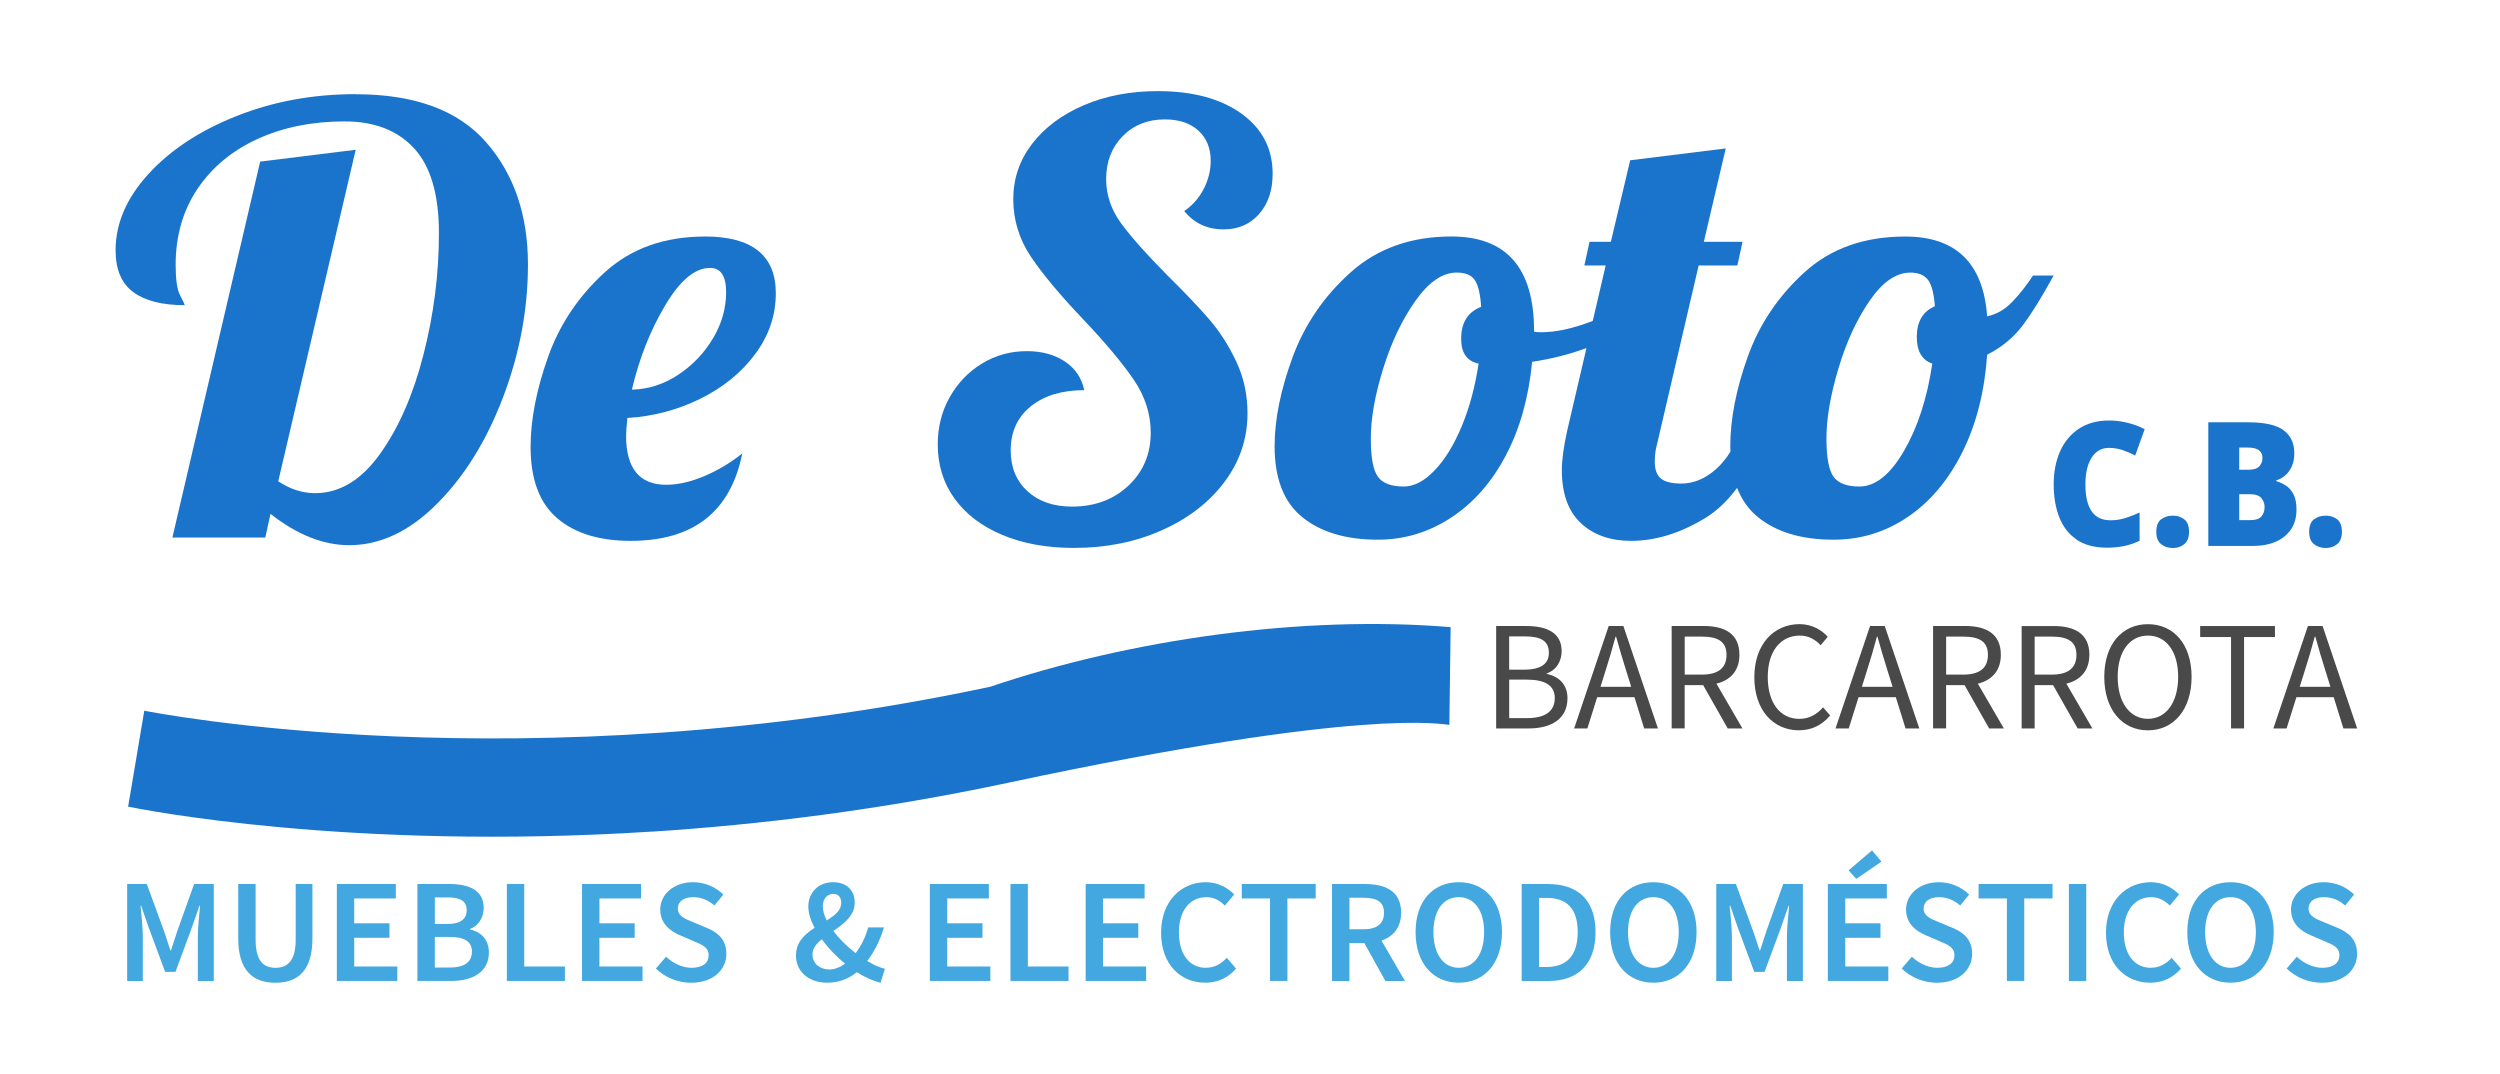 <svg xmlns="http://www.w3.org/2000/svg" id="Capa_1" data-name="Capa 1" viewBox="0 0 538.31 231.19"><defs><style>      .cls-1 {        fill: #1b74cc;      }      .cls-1, .cls-2, .cls-3 {        stroke-width: 0px;      }      .cls-2 {        fill: #42a8df;      }      .cls-3 {        fill: #494949;      }    </style></defs><g><path class="cls-1" d="M76.59,20.27c-9.17,0-17.72,1.57-25.64,4.71-7.92,3.14-14.24,7.3-18.97,12.47-4.73,5.18-7.09,10.65-7.09,16.42,0,4.16,1.27,7.17,3.82,9.04,2.55,1.87,6.23,2.8,11.05,2.8,0-.17-.32-.87-.97-2.1-.65-1.23-.97-3.41-.97-6.55,0-6.28,1.57-11.75,4.72-16.42,3.15-4.66,7.48-8.25,12.99-10.75,5.51-2.5,11.74-3.75,18.69-3.75,6.39,0,11.37,1.93,14.94,5.79,3.56,3.86,5.35,9.95,5.35,18.26,0,8.83-1.11,17.56-3.34,26.22-2.22,8.65-5.35,15.78-9.38,21.38-4.03,5.6-8.68,8.4-13.96,8.4-2.69,0-5.33-.85-7.92-2.55l16.68-71.39-20.57,2.55-18.9,80.94h20.01l1.11-5.09c5.74,4.5,11.39,6.74,16.95,6.74,6.67,0,12.97-2.97,18.9-8.91,5.93-5.94,10.68-13.59,14.24-22.97,3.56-9.37,5.35-18.9,5.35-28.57,0-10.69-3.01-19.47-9.03-26.34-6.02-6.87-15.38-10.31-28.07-10.31Z"></path><path class="cls-1" d="M151.77,50.93c-8.71,0-15.89,2.57-21.54,7.7-5.65,5.13-9.73,11.22-12.23,18.26-2.5,7.04-3.75,13.49-3.75,19.34,0,6.96,1.9,12.07,5.7,15.33,3.8,3.27,9.08,4.9,15.84,4.9,13.52,0,21.54-6.28,24.04-18.83-2.41,1.95-5.1,3.56-8.06,4.84-2.97,1.27-5.75,1.91-8.34,1.91-5.74,0-8.62-3.52-8.62-10.56,0-.68.09-1.95.28-3.82,5.56-.34,10.79-1.72,15.7-4.14,4.91-2.42,8.85-5.62,11.81-9.61,2.96-3.99,4.45-8.35,4.45-13.11,0-8.14-5.1-12.22-15.29-12.22ZM153.5,72.89c-1.9,3.18-4.4,5.79-7.5,7.83-3.1,2.04-6.42,3.1-9.94,3.18,1.57-6.7,3.96-12.75,7.16-18.13,3.2-5.39,6.41-8.08,9.66-8.08,2.32,0,3.47,1.74,3.47,5.22s-.95,6.81-2.85,9.99Z"></path><path class="cls-1" d="M267.31,24.46c-4.49-3.22-10.49-4.84-18-4.84-5.93,0-11.26,1.02-15.98,3.05-4.72,2.04-8.43,4.82-11.12,8.33-2.69,3.52-4.03,7.49-4.03,11.9s1.27,8.63,3.82,12.41c2.55,3.78,6.32,8.29,11.33,13.55,4.82,5.09,8.43,9.42,10.84,12.98,2.41,3.56,3.61,7.34,3.61,11.33,0,4.58-1.6,8.38-4.79,11.39-3.2,3.01-7.25,4.52-12.16,4.52-3.98,0-7.18-1.1-9.59-3.31-2.41-2.21-3.61-5.13-3.61-8.78,0-3.99,1.43-7.15,4.31-9.48,2.87-2.33,6.72-3.5,11.53-3.5-.56-2.63-1.94-4.69-4.17-6.17-2.22-1.48-4.96-2.23-8.2-2.23-3.52,0-6.74.89-9.66,2.67-2.92,1.78-5.23,4.2-6.95,7.25-1.72,3.05-2.57,6.45-2.57,10.18,0,4.41,1.2,8.29,3.61,11.64,2.41,3.35,5.84,5.96,10.28,7.83,4.45,1.87,9.59,2.8,15.43,2.8,6.95,0,13.27-1.27,18.97-3.82,5.7-2.55,10.19-6.02,13.48-10.43,3.29-4.41,4.93-9.33,4.93-14.76,0-3.99-.81-7.7-2.43-11.14-1.62-3.44-3.57-6.47-5.84-9.1-2.27-2.63-5.26-5.77-8.96-9.42-4.54-4.58-7.88-8.34-10.01-11.26-2.13-2.93-3.2-6.09-3.2-9.48,0-3.73,1.18-6.81,3.54-9.23,2.36-2.42,5.4-3.63,9.1-3.63,3.06,0,5.47.81,7.23,2.42,1.76,1.61,2.64,3.78,2.64,6.49,0,2.12-.51,4.16-1.53,6.11-1.02,1.95-2.41,3.52-4.17,4.71,2.13,2.63,4.95,3.95,8.48,3.95,3.15,0,5.7-1.1,7.64-3.31,1.95-2.21,2.92-5.09,2.92-8.65,0-5.43-2.25-9.76-6.74-12.98Z"></path><path class="cls-1" d="M437.75,59.33c-1.39,2.12-2.87,4.01-4.45,5.66-1.58,1.65-3.38,2.69-5.42,3.12-.83-11.45-6.72-17.18-17.65-17.18-8.8,0-16.03,2.57-21.68,7.7-5.65,5.13-9.73,11.2-12.23,18.2-2.5,7-3.75,13.43-3.75,19.28,0,.39.03.75.04,1.12-.86,1.43-1.89,2.69-3.1,3.77-2.32,2.08-4.82,3.12-7.5,3.12-2.04,0-3.5-.36-4.38-1.08-.88-.72-1.32-1.93-1.32-3.63,0-1.44.19-2.8.56-4.07l8.89-38.18h8.34l1.11-5.09h-8.34l4.72-20.11-20.57,2.55-4.17,17.56h-4.59l-1.11,5.09h4.59l-2.78,11.93c-.19.07-.36.15-.55.22-3.98,1.49-7.5,2.23-10.56,2.23-.74,0-1.25-.04-1.53-.13v-.13c0-13.57-5.93-20.36-17.79-20.36-8.71,0-15.94,2.57-21.68,7.7-5.74,5.13-9.91,11.22-12.51,18.26-2.59,7.04-3.89,13.45-3.89,19.22,0,6.96,1.99,12.05,5.98,15.27,3.98,3.22,9.4,4.84,16.26,4.84,5.65,0,10.89-1.57,15.7-4.71,4.82-3.14,8.76-7.59,11.81-13.36,3.06-5.77,4.96-12.51,5.7-20.23,4.16-.62,8.05-1.62,11.7-2.96l-4.19,17.97c-.74,3.39-1.11,6.15-1.11,8.27,0,5.09,1.36,8.91,4.1,11.45,2.73,2.55,6.32,3.82,10.77,3.82,5.28,0,10.61-1.63,15.98-4.9,2.51-1.52,4.8-3.7,6.89-6.51,1,2.58,2.5,4.69,4.51,6.32,3.98,3.22,9.4,4.84,16.26,4.84,5.84,0,11.16-1.63,15.98-4.9,4.82-3.26,8.73-7.91,11.74-13.93,3.01-6.02,4.79-13.02,5.35-21,3.15-1.61,5.7-3.71,7.64-6.3,1.95-2.59,4.17-6.17,6.67-10.75h-4.45ZM318.38,78.29c-.74,4.92-1.94,9.4-3.61,13.43-1.67,4.03-3.61,7.21-5.84,9.54-2.22,2.33-4.45,3.5-6.67,3.5-2.69,0-4.54-.7-5.56-2.1-1.02-1.4-1.53-4.14-1.53-8.21,0-4.33.88-9.33,2.64-15.02,1.76-5.68,4.07-10.56,6.95-14.63,2.87-4.07,5.84-6.11,8.89-6.11,1.85,0,3.15.53,3.89,1.59.74,1.06,1.2,2.99,1.39,5.79-2.87,1.1-4.31,3.39-4.31,6.87,0,3.05,1.25,4.84,3.75,5.35ZM416.07,78.29c-1.11,7.47-3.15,13.74-6.11,18.83-2.97,5.09-6.16,7.64-9.59,7.64-2.69,0-4.54-.7-5.56-2.1-1.02-1.4-1.53-4.14-1.53-8.21,0-4.33.85-9.35,2.57-15.08,1.71-5.73,3.96-10.6,6.74-14.63,2.78-4.03,5.7-6.04,8.75-6.04,1.76,0,3.03.53,3.82,1.59.79,1.06,1.27,2.95,1.46,5.66-2.59,1.1-3.89,3.31-3.89,6.62,0,3.05,1.11,4.96,3.34,5.73Z"></path></g><g><path class="cls-1" d="M181.4-31.85l-.59,2.86h-10.57l9.99-45.43,10.87-1.43-8.81,40.08c15.41,9.22,22.71-32.39,15.46-40.25-3.97-4.84-12.81-3.51-17.77-1.14-7.28,3.14-11.54,12.86-8.33,20.11-9.76.72-9.49-10.26-4.11-15.86,2.5-2.9,5.84-5.24,10.02-7,15.84-6.56,33.61-1.61,33.15,17.93.68,14.7-11.68,44.16-29.3,30.15Z"></path><path class="cls-1" d="M214.01-31.32c-8.58-9.76,1.95-35.42,16.82-34.04,16.02.39,6.31,21.95-8.81,21.93-1.76,10.59,7.61,9.19,13.07,4.29-.88,10.3-14.08,13.6-21.07,7.82ZM227.77-48.64c13.08-11.96.23-22.35-5.25,1.79,1.86-.05,3.61-.64,5.25-1.79Z"></path><path class="cls-1" d="M264.67-29.28c-8.62-3.16-9.91-15.86-2.31-20.72,3.77-2.62,10.69-1.96,11.64,3.22-6.88-.71-11.11,7.37-6.46,12.22,5.19,4.7,14.55.05,14.03-7.07-.19-5.82-3.56-8.68-7.64-13.64-12.89-11.86-9.82-26.9,8.45-27.65,19.35-.77,14.34,24.18,3.01,14.5,7.28-5.59.08-15.62-7.01-9.04-6.52,8.14,5.27,16,9.84,22.11,13.55,16.48-6.68,33.18-23.53,26.07Z"></path><path class="cls-1" d="M298.82-31.43c-7.01-7.41-1.49-22.99,5.51-29.61,7.06-6.79,21.94-6.51,20.86,7.18,3.83.45,8.87-2.02,12.12-4.21l.66,1.93c-3.2,3.31-8.22,5.16-13,5.93-.32,13.79-13.12,27.84-26.14,18.79ZM313.87-37.1c2.82-3.22,4.32-8.25,4.99-12.89-3.03-.53-2.35-6.19.29-6.86.2-5.64-4.93-5.12-7.49-.71-3.97,4.26-10.04,29.59,2.2,20.47Z"></path><path class="cls-1" d="M330.5-30.71c-5.66-5.75,2.25-24.19,2.83-31.15h-2.42l.59-2.86h2.42l2.2-9.86,10.87-1.43-2.5,11.29h4.41l-.59,2.86h-4.41c-.06,3.13-6.64,23.38-4.3,25.75,3.71,2.24,8.03-1.8,8.92-5.68h3.08c-2.86,9.9-12.91,17.03-21.11,11.07Z"></path><path class="cls-1" d="M350.66-31.43c-6.95-7.38-1.62-22.95,5.29-29.61,6.15-6.22,20.85-6.82,20.78,5.32,2.43-.53,3.85-2.87,5.21-4.93h2.35c-2.47,4.46-3.5,7.27-7.56,9.57,0,14.06-12.59,28.91-26.07,19.64ZM367.26-39.43c1.57-2.86,2.64-6.38,3.23-10.57-2.59-.79-2.2-6.17.29-6.93.14-5.52-4.95-5.05-7.42-.68-1.47,2.26-2.66,5-3.56,8.21-1.19,4.46-2.16,9.7-.55,13.07,2.58,2.57,5.99.89,8-3.11Z"></path></g><path class="cls-1" d="M140.43,179.06c-65.32,4.19-110.32-4.85-112.84-5.37l3.48-20.66s0,0,0,0c1.09.22,81.75,16.26,182.16-5.16,30-10.16,67.12-15.49,99.13-12.83l-.28,21.04c-1.34-.03-17.8-4-94.88,12.44-27.5,5.87-53.43,9.05-76.76,10.55Z"></path><g><path class="cls-1" d="M447.15,116.21c1.69,1.14,3.89,1.72,6.58,1.72,1.27,0,2.47-.12,3.63-.35,1.15-.24,2.27-.62,3.35-1.14v-6.08c-1.04.47-2.07.87-3.09,1.19-1.03.32-2.08.48-3.16.48-1.84,0-3.21-.65-4.09-1.96-.89-1.3-1.33-3.21-1.33-5.72s.45-4.42,1.35-5.82c.9-1.39,2.13-2.09,3.7-2.09,1.04,0,2.01.16,2.94.47.92.31,1.83.7,2.73,1.17l2.04-5.67c-1.27-.65-2.56-1.12-3.87-1.42s-2.57-.45-3.77-.45c-2.56,0-4.73.59-6.51,1.77-1.78,1.18-3.14,2.8-4.06,4.87-.92,2.06-1.38,4.44-1.38,7.12s.4,5.05,1.21,7.1c.81,2.05,2.05,3.65,3.75,4.79Z"></path><path class="cls-1" d="M467.89,118c.92,0,1.73-.27,2.42-.82.69-.55,1.04-1.43,1.04-2.65,0-1.29-.35-2.2-1.04-2.72-.69-.52-1.5-.78-2.42-.78-.99,0-1.84.26-2.54.78s-1.05,1.43-1.05,2.72c0,1.22.35,2.1,1.05,2.65.7.55,1.55.82,2.54.82Z"></path><path class="cls-1" d="M491.97,115.46c1.68-1.39,2.52-3.29,2.52-5.71,0-1.42-.22-2.54-.67-3.37-.45-.83-1.01-1.45-1.67-1.86s-1.34-.71-2-.91v-.19c.62-.17,1.23-.5,1.81-.97.59-.47,1.08-1.11,1.47-1.92.39-.81.59-1.8.59-2.96,0-2.14-.77-3.78-2.3-4.92-1.53-1.14-4.07-1.72-7.62-1.72h-8.6v26.62h9.6c2.9,0,5.19-.7,6.87-2.09ZM482.16,96.37h1.86c2.1,0,3.14.75,3.14,2.24,0,.7-.22,1.29-.67,1.79-.45.5-1.23.75-2.33.75h-2v-4.77ZM482.16,112v-5.59h2.21c1.24,0,2.09.28,2.56.84.46.56.69,1.2.69,1.92,0,.82-.23,1.5-.69,2.03-.46.54-1.27.8-2.42.8h-2.35Z"></path><path class="cls-1" d="M500.81,118c.92,0,1.73-.27,2.42-.82.69-.55,1.04-1.43,1.04-2.65,0-1.29-.35-2.2-1.04-2.72-.69-.52-1.5-.78-2.42-.78-.99,0-1.84.26-2.54.78s-1.05,1.43-1.05,2.72c0,1.22.35,2.1,1.05,2.65.7.55,1.55.82,2.54.82Z"></path><path class="cls-2" d="M38.15,200.55c-.46,1.33-.86,2.73-1.33,4.1h-.13c-.46-1.37-.89-2.77-1.35-4.1l-3.73-10.2h-4.23v20.88h3.37v-9.55c0-1.93-.3-4.71-.48-6.64h.13l1.68,4.85,3.48,9.38h2.22l3.47-9.38,1.7-4.85h.13c-.18,1.93-.48,4.71-.48,6.64v9.55h3.43v-20.88h-4.23l-3.65,10.2Z"></path><path class="cls-2" d="M63.67,202.35c0,4.55-1.78,6.04-4.36,6.04s-4.27-1.49-4.27-6.04v-12h-3.74v11.72c0,6.86,3.12,9.54,8.01,9.54s7.96-2.68,7.96-9.54v-11.72h-3.6v12Z"></path><polygon class="cls-2" points="76.27 201.93 83.86 201.93 83.86 198.81 76.27 198.81 76.27 193.46 85.23 193.46 85.23 190.35 72.53 190.35 72.53 211.22 85.55 211.22 85.55 208.11 76.27 208.11 76.27 201.93"></polygon><path class="cls-2" d="M101.22,200.14v-.13c1.85-.64,2.93-2.55,2.93-4.52,0-3.83-3.19-5.15-7.52-5.15h-6.75v20.88h7.29c4.65,0,8.1-1.95,8.1-6.13,0-2.82-1.72-4.43-4.05-4.95ZM93.62,193.23h2.75c2.74,0,4.12.77,4.12,2.78,0,1.81-1.25,2.95-4.19,2.95h-2.67v-5.73ZM96.79,208.34h-3.16v-6.6h3.16c3.15,0,4.83.96,4.83,3.15,0,2.35-1.73,3.45-4.83,3.45Z"></path><polygon class="cls-2" points="112.88 190.35 109.14 190.35 109.14 211.22 121.64 211.22 121.64 208.11 112.88 208.11 112.88 190.35"></polygon><polygon class="cls-2" points="129.07 201.93 136.66 201.93 136.66 198.81 129.07 198.81 129.07 193.46 138.03 193.46 138.03 190.35 125.33 190.35 125.33 211.22 138.35 211.22 138.35 208.11 129.07 208.11 129.07 201.93"></polygon><path class="cls-2" d="M152.15,199.77l-2.85-1.18c-1.75-.71-3.35-1.31-3.35-2.96,0-1.53,1.3-2.45,3.3-2.45,1.81,0,3.24.66,4.58,1.79l1.92-2.35c-1.65-1.65-4.04-2.66-6.5-2.66-4.12,0-7.08,2.56-7.08,5.89,0,3.05,2.19,4.68,4.26,5.54l2.88,1.24c1.92.8,3.28,1.35,3.28,3.07,0,1.63-1.3,2.69-3.68,2.69-1.96,0-3.99-.96-5.5-2.38l-2.18,2.54c2,1.95,4.75,3.06,7.6,3.06,4.74,0,7.57-2.82,7.57-6.21,0-3.03-1.75-4.6-4.26-5.63Z"></path><path class="cls-2" d="M190.35,199.69h-3.41c-.59,2.16-1.53,4.01-2.71,5.55-1.78-1.38-3.49-3.06-4.79-4.78,2.29-1.58,4.6-3.32,4.6-6.07s-1.78-4.43-4.67-4.43c-3.23,0-5.32,2.34-5.32,5.21,0,1.42.5,3,1.35,4.61-2.12,1.38-4.01,3.08-4.01,5.95,0,3.28,2.52,5.87,6.74,5.87,2.58,0,4.67-.88,6.36-2.27,1.75,1.11,3.51,1.9,5.12,2.27l.93-3c-1.12-.25-2.43-.84-3.81-1.66,1.65-2.18,2.82-4.62,3.61-7.26ZM177.17,195.15c0-1.6.93-2.68,2.25-2.68,1.21,0,1.72.86,1.72,1.95,0,1.62-1.39,2.7-3.13,3.77-.53-1.06-.84-2.09-.84-3.04ZM174.94,205.51c0-1.28.84-2.3,2.01-3.26,1.37,1.89,3.13,3.71,5.01,5.25-1.07.77-2.23,1.25-3.38,1.25-2.09,0-3.64-1.3-3.64-3.24Z"></path><polygon class="cls-2" points="203.96 201.93 211.55 201.93 211.55 198.81 203.96 198.81 203.96 193.46 212.92 193.46 212.92 190.35 200.22 190.35 200.22 211.22 213.24 211.22 213.24 208.11 203.96 208.11 203.96 201.93"></polygon><polygon class="cls-2" points="221.32 190.35 217.58 190.35 217.58 211.22 230.08 211.22 230.08 208.11 221.32 208.11 221.32 190.35"></polygon><polygon class="cls-2" points="237.51 201.93 245.1 201.93 245.1 198.81 237.51 198.81 237.51 193.46 246.46 193.46 246.46 190.35 233.77 190.35 233.77 211.22 246.79 211.22 246.79 208.11 237.51 208.11 237.51 201.93"></polygon><path class="cls-2" d="M259.66,208.39c-3.54,0-5.81-2.89-5.81-7.65s2.46-7.56,5.9-7.56c1.65,0,2.92.74,4,1.81l2-2.39c-1.33-1.39-3.43-2.64-6.08-2.64-5.34,0-9.66,4.06-9.66,10.89s4.21,10.75,9.51,10.75c2.74,0,4.93-1.07,6.64-3.04l-2-2.32c-1.19,1.29-2.63,2.14-4.5,2.14Z"></path><polygon class="cls-2" points="267.38 193.46 273.47 193.46 273.47 211.22 277.21 211.22 277.21 193.46 283.3 193.46 283.3 190.35 267.38 190.35 267.38 193.46"></polygon><path class="cls-2" d="M301.7,196.54c0-4.66-3.38-6.19-7.77-6.19h-7.11v20.88h3.74v-8.16h3.21l4.54,8.16h4.21l-5.05-8.7c2.53-.87,4.22-2.81,4.22-5.98ZM290.57,193.31h2.98c2.89,0,4.46.83,4.46,3.23s-1.57,3.56-4.46,3.56h-2.98v-6.79Z"></path><path class="cls-2" d="M314.11,189.96c-5.5,0-9.3,3.98-9.3,10.74s3.81,10.9,9.3,10.9,9.3-4.15,9.3-10.9-3.81-10.74-9.3-10.74ZM314.11,208.39c-3.32,0-5.46-3-5.46-7.69s2.14-7.52,5.46-7.52,5.46,2.83,5.46,7.52-2.14,7.69-5.46,7.69Z"></path><path class="cls-2" d="M333.28,190.35h-5.63v20.88h5.82c6.27,0,10.09-3.61,10.09-10.52s-3.82-10.36-10.28-10.36ZM333.04,208.22h-1.64v-14.88h1.64c4.25,0,6.68,2.22,6.68,7.35s-2.44,7.52-6.68,7.52Z"></path><path class="cls-2" d="M356.01,189.96c-5.5,0-9.3,3.98-9.3,10.74s3.81,10.9,9.3,10.9,9.3-4.15,9.3-10.9-3.81-10.74-9.3-10.74ZM356.01,208.39c-3.32,0-5.46-3-5.46-7.69s2.14-7.52,5.46-7.52,5.46,2.83,5.46,7.52-2.14,7.69-5.46,7.69Z"></path><path class="cls-2" d="M380.33,200.55c-.46,1.33-.87,2.73-1.33,4.1h-.13c-.46-1.37-.89-2.77-1.36-4.1l-3.73-10.2h-4.23v20.88h3.37v-9.55c0-1.93-.3-4.71-.48-6.64h.13l1.68,4.85,3.48,9.38h2.22l3.47-9.38,1.7-4.85h.13c-.18,1.93-.48,4.71-.48,6.64v9.55h3.43v-20.88h-4.23l-3.65,10.2Z"></path><polygon class="cls-2" points="397.33 201.93 404.91 201.93 404.91 198.81 397.33 198.81 397.33 193.46 406.28 193.46 406.28 190.35 393.58 190.35 393.58 211.22 406.6 211.22 406.6 208.11 397.33 208.11 397.33 201.93"></polygon><polygon class="cls-2" points="399.7 189.25 405.12 185.52 403.09 183.11 398.05 187.4 399.7 189.25"></polygon><path class="cls-2" d="M420.4,199.77l-2.85-1.18c-1.75-.71-3.35-1.31-3.35-2.96,0-1.53,1.3-2.45,3.3-2.45,1.81,0,3.24.66,4.58,1.79l1.92-2.35c-1.65-1.65-4.04-2.66-6.5-2.66-4.12,0-7.08,2.56-7.08,5.89,0,3.05,2.19,4.68,4.26,5.54l2.88,1.24c1.92.8,3.28,1.35,3.28,3.07,0,1.63-1.3,2.69-3.68,2.69-1.96,0-3.99-.96-5.5-2.38l-2.18,2.54c2,1.95,4.75,3.06,7.6,3.06,4.74,0,7.57-2.82,7.57-6.21,0-3.03-1.75-4.6-4.26-5.63Z"></path><polygon class="cls-2" points="426.04 193.46 432.13 193.46 432.13 211.22 435.87 211.22 435.87 193.46 441.96 193.46 441.96 190.35 426.04 190.35 426.04 193.46"></polygon><rect class="cls-2" x="445.48" y="190.35" width="3.74" height="20.88"></rect><path class="cls-2" d="M463.12,208.39c-3.54,0-5.81-2.89-5.81-7.65s2.46-7.56,5.9-7.56c1.65,0,2.92.74,4,1.81l2-2.39c-1.33-1.39-3.43-2.64-6.08-2.64-5.34,0-9.66,4.06-9.66,10.89s4.21,10.75,9.51,10.75c2.74,0,4.93-1.07,6.64-3.04l-2-2.32c-1.19,1.29-2.63,2.14-4.5,2.14Z"></path><path class="cls-2" d="M480.28,189.96c-5.5,0-9.3,3.98-9.3,10.74s3.81,10.9,9.3,10.9,9.3-4.15,9.3-10.9-3.81-10.74-9.3-10.74ZM480.28,208.39c-3.32,0-5.46-3-5.46-7.69s2.14-7.52,5.46-7.52,5.46,2.83,5.46,7.52-2.14,7.69-5.46,7.69Z"></path><path class="cls-2" d="M503.29,199.77l-2.85-1.18c-1.75-.71-3.35-1.31-3.35-2.96,0-1.53,1.3-2.45,3.3-2.45,1.81,0,3.24.66,4.58,1.79l1.92-2.35c-1.65-1.65-4.04-2.66-6.5-2.66-4.12,0-7.08,2.56-7.08,5.89,0,3.05,2.19,4.68,4.26,5.54l2.88,1.24c1.92.8,3.28,1.35,3.28,3.07,0,1.63-1.3,2.69-3.68,2.69-1.96,0-3.99-.96-5.5-2.38l-2.18,2.54c2,1.95,4.75,3.06,7.6,3.06,4.74,0,7.57-2.82,7.57-6.21,0-3.03-1.75-4.6-4.26-5.63Z"></path><path class="cls-3" d="M337.52,150.4c0-3.02-1.84-4.76-4.47-5.28v-.13c2.06-.67,3.21-2.61,3.21-4.79,0-3.88-3.09-5.4-7.57-5.4h-6.53v22.05h7.03c4.9,0,8.32-2.12,8.32-6.45ZM324.97,137.03h3.38c3.4,0,5.16.96,5.16,3.54,0,2.24-1.55,3.62-5.29,3.62h-3.26v-7.16ZM324.97,154.63v-8.29h3.83c3.85,0,5.98,1.24,5.98,3.96,0,2.97-2.22,4.33-5.98,4.33h-3.83Z"></path><path class="cls-3" d="M343.92,150.13h8.02l2.09,6.72h2.96l-7.44-22.05h-3.16l-7.44,22.05h2.85l2.11-6.72ZM347.86,137.1h.13c.71,2.54,1.41,4.97,2.2,7.43l1.05,3.36h-6.62l1.06-3.36c.79-2.47,1.5-4.87,2.18-7.43Z"></path><path class="cls-3" d="M362.76,147.53h3.97l5.29,9.32h3.17l-5.6-9.64c2.99-.73,4.95-2.77,4.95-6.21,0-4.59-3.22-6.21-7.7-6.21h-6.89v22.05h2.8v-9.32ZM362.76,137.08h3.69c3.42,0,5.31,1.03,5.31,3.93s-1.88,4.25-5.31,4.25h-3.69v-8.18Z"></path><path class="cls-3" d="M392.55,152.31c-1.4,1.56-3,2.48-5.1,2.48-4.17,0-6.81-3.47-6.81-9.02s2.76-8.91,6.92-8.91c1.86,0,3.31.84,4.47,2.08l1.53-1.83c-1.29-1.42-3.38-2.72-6.05-2.72-5.58,0-9.76,4.34-9.76,11.45s4.11,11.41,9.58,11.41c2.86,0,5.01-1.16,6.75-3.18l-1.53-1.76Z"></path><path class="cls-3" d="M400.2,150.13h8.02l2.09,6.72h2.96l-7.44-22.05h-3.16l-7.44,22.05h2.85l2.11-6.72ZM404.14,137.1h.13c.71,2.54,1.41,4.97,2.2,7.43l1.05,3.36h-6.62l1.06-3.36c.79-2.47,1.5-4.87,2.18-7.43Z"></path><path class="cls-3" d="M419.05,147.53h3.97l5.29,9.32h3.17l-5.6-9.64c2.99-.73,4.95-2.77,4.95-6.21,0-4.59-3.22-6.21-7.7-6.21h-6.89v22.05h2.8v-9.32ZM419.05,137.08h3.69c3.42,0,5.31,1.03,5.31,3.93s-1.88,4.25-5.31,4.25h-3.69v-8.18Z"></path><path class="cls-3" d="M449.9,141.01c0-4.59-3.22-6.21-7.7-6.21h-6.89v22.05h2.8v-9.32h3.97l5.29,9.32h3.17l-5.6-9.64c2.99-.73,4.95-2.77,4.95-6.21ZM438.11,137.08h3.69c3.42,0,5.31,1.03,5.31,3.93s-1.88,4.25-5.31,4.25h-3.69v-8.18Z"></path><path class="cls-3" d="M462.5,157.26c5.52,0,9.4-4.45,9.4-11.51s-3.88-11.35-9.4-11.35-9.4,4.29-9.4,11.35,3.88,11.51,9.4,11.51ZM462.5,136.86c3.93,0,6.51,3.39,6.51,8.88s-2.58,9.04-6.51,9.04-6.51-3.55-6.51-9.04,2.58-8.88,6.51-8.88Z"></path><polygon class="cls-3" points="480.4 156.85 483.2 156.85 483.2 137.17 489.85 137.17 489.85 134.8 473.75 134.8 473.75 137.17 480.4 137.17 480.4 156.85"></polygon><path class="cls-3" d="M502.5,150.13l2.09,6.72h2.96l-7.44-22.05h-3.16l-7.44,22.05h2.85l2.11-6.72h8.02ZM498.42,137.1h.13c.71,2.54,1.41,4.97,2.2,7.43l1.05,3.36h-6.62l1.06-3.36c.79-2.47,1.5-4.87,2.18-7.43Z"></path></g></svg>